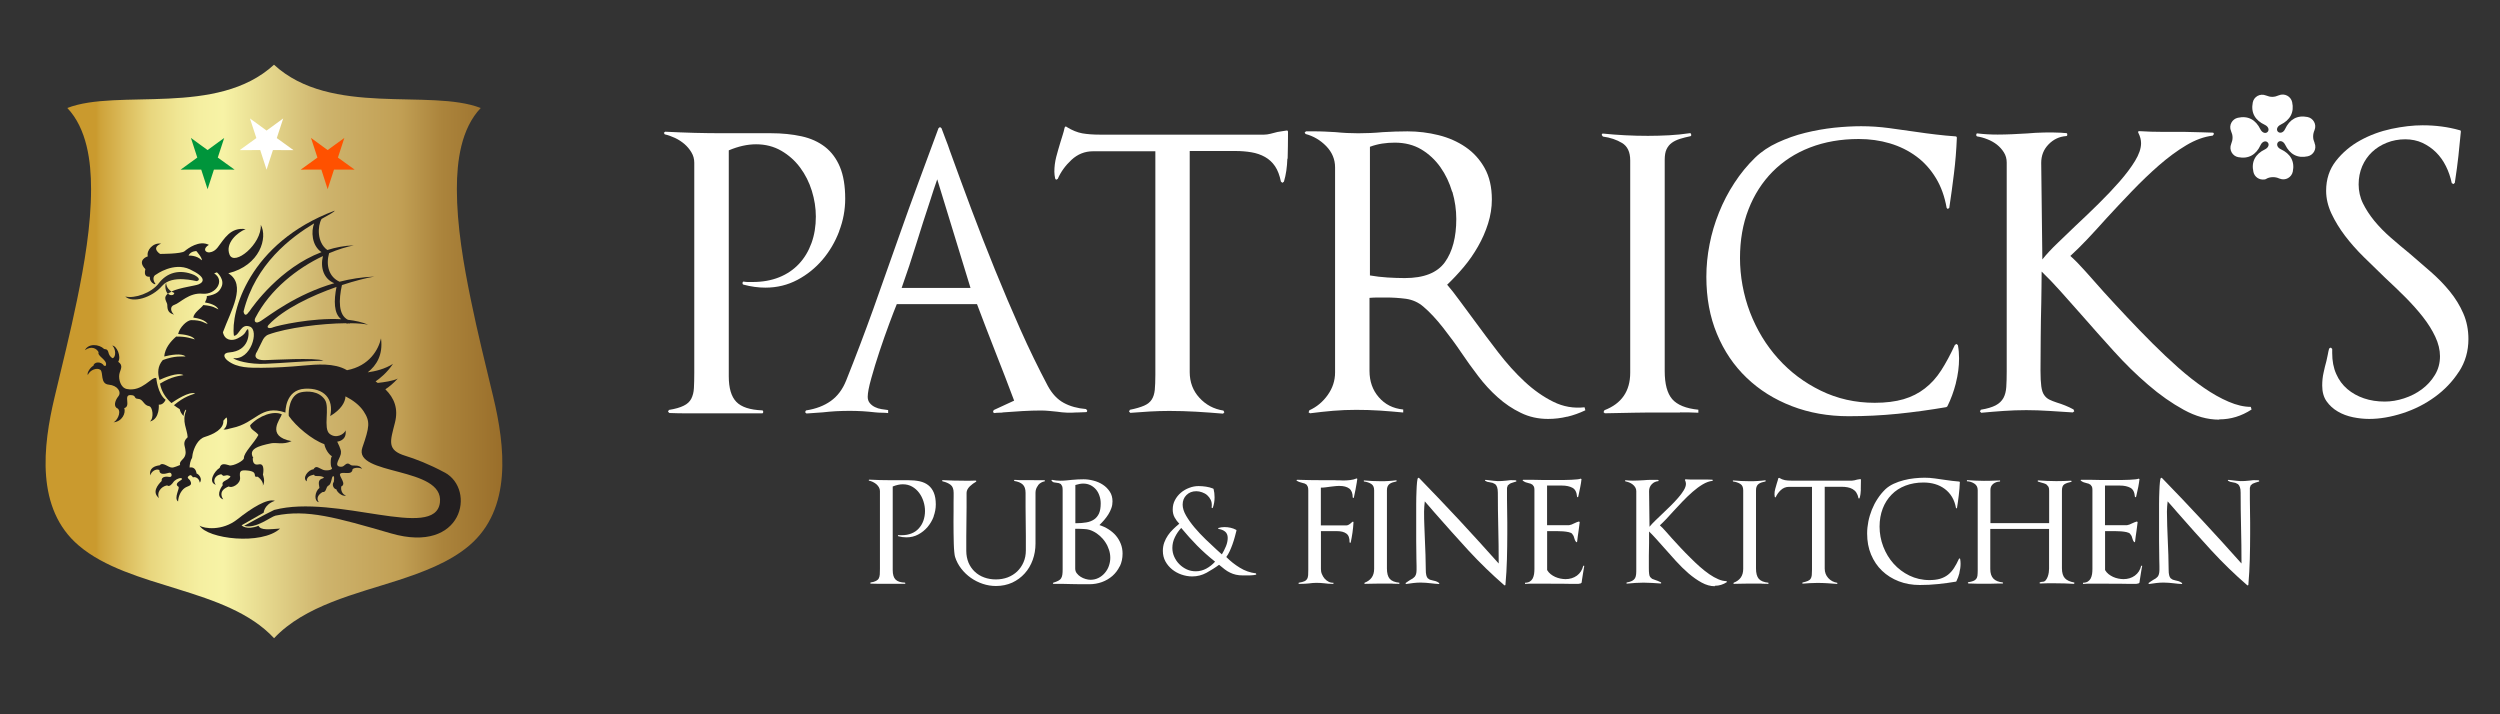 <svg xmlns="http://www.w3.org/2000/svg" xmlns:xlink="http://www.w3.org/1999/xlink" id="Layer_1" viewBox="0 0 350 100"><rect x="0" y="0" width="350" height="100" fill="#333333" stroke="none"/><defs><style>      .cls-1 {        fill: #231f20;      }      .cls-2, .cls-3 {        fill: #fff;      }      .cls-3, .cls-4, .cls-5 {        fill-rule: evenodd;      }      .cls-6 {        fill: none;      }      .cls-7 {        fill: #2d2a26;      }      .cls-4 {        fill: #00953b;      }      .cls-5 {        fill: #ff5100;      }      .cls-8 {        fill: url(#linear-gradient);      }      .cls-9 {        clip-path: url(#clippath);      }    </style><clipPath id="clippath"><path class="cls-6" d="M9.41,15.1c2.77,2.92,3.34,7.49,3.34,11.36,0,5.12-.94,10.55-1.97,15.56-.93,4.55-2.06,9.04-3.13,13.55-1.65,6.91-2.67,15.66,3.37,20.8,7.2,6.14,20.72,5.83,27.35,12.98,4.29-4.58,11.52-6.22,17.29-8.09,3.44-1.12,7.24-2.51,10.03-4.88,6.04-5.14,5.02-13.89,3.37-20.8-1.08-4.51-2.2-9-3.13-13.55-1.03-5.01-1.97-10.44-1.97-15.56,0-3.86.57-8.43,3.34-11.35-7.09-2.76-20.98,1.27-28.94-6.06-7.96,7.33-21.85,3.3-28.94,6.06"></path></clipPath><linearGradient id="linear-gradient" x1="-181.96" y1="527.88" x2="-180.44" y2="527.88" gradientTransform="translate(7622.1 -22044.58) scale(41.85)" gradientUnits="userSpaceOnUse"><stop offset="0" stop-color="#ca9a2e"></stop><stop offset=".1" stop-color="#ca9a2e"></stop><stop offset=".11" stop-color="#cea33a"></stop><stop offset=".17" stop-color="#ddbf60"></stop><stop offset=".22" stop-color="#e8d67e"></stop><stop offset=".28" stop-color="#f0e694"></stop><stop offset=".33" stop-color="#f5efa1"></stop><stop offset=".38" stop-color="#f7f3a6"></stop><stop offset=".6" stop-color="#ceb46d"></stop><stop offset=".77" stop-color="#c19f54"></stop><stop offset=".86" stop-color="#ab843c"></stop><stop offset="1" stop-color="#996d29"></stop></linearGradient></defs><g><path class="cls-3" d="M324.04,20c-.13-.31-.2-.56-.2-.88,0-.32.06-.58.19-.89.35-.85-.2-1.7-.98-1.85-1.44-.29-2.51.33-3.14,1.69-.23.51-.71.64-.99.38-.27-.26-.15-.74.36-.99,1.34-.65,1.94-1.73,1.62-3.17-.17-.77-1.03-1.3-1.88-.94-.3.13-.56.2-.89.21-.31,0-.57-.07-.88-.19-.86-.35-1.71.19-1.86.97-.29,1.45.33,2.51,1.69,3.14.51.24.65.72.38.99-.26.27-.74.15-1-.36-.65-1.34-1.73-1.95-3.17-1.62-.77.17-1.3,1.03-.94,1.87.13.31.21.57.21.89,0,.32-.07.58-.19.89-.35.86.19,1.71.97,1.86,1.44.29,2.52-.33,3.14-1.69.24-.51.71-.65.98-.39.28.26.15.74-.36.99-1.35.65-1.95,1.73-1.62,3.17.15.68.81,1.16,1.57,1.04h.04s.13-.05.13-.05c.27-.17.6-.27,1-.27.33,0,.61.07.85.18l.06.02c.85.35,1.7-.19,1.86-.97.3-1.45-.33-2.51-1.68-3.14-.52-.24-.63-.71-.38-.99.26-.27.74-.15.99.36.65,1.34,1.74,1.94,3.17,1.62.78-.17,1.31-1.03.94-1.88"></path><path class="cls-2" d="M117.49,32.37c-.56,1.48-1.34,2.81-2.33,3.98-.99,1.16-2.16,2.11-3.52,2.83-1.36.72-2.85,1.09-4.48,1.09-.99,0-2.01-.14-3.07-.42-.11-.03-.15-.12-.13-.26.02-.14.08-.19.19-.16.21.04.41.05.58.05h.64c1.38,0,2.61-.22,3.71-.66,1.1-.44,2.02-1.07,2.78-1.88.76-.81,1.34-1.78,1.75-2.91.41-1.13.61-2.37.61-3.71,0-1.2-.19-2.4-.56-3.6-.37-1.2-.92-2.29-1.64-3.26-.72-.97-1.61-1.76-2.65-2.36-1.04-.6-2.22-.9-3.52-.9-1.2,0-2.47.28-3.82.85v31.63c0,1.66.35,2.85,1.06,3.58.7.73,1.91,1.12,3.6,1.19.11,0,.16.07.16.21s-.05.21-.16.21h-10.54c-.81,0-1.63-.02-2.44-.05l-.19-.19.13-.24c.88-.14,1.57-.34,2.07-.59.5-.24.85-.57,1.06-.98.21-.41.34-.9.37-1.49.03-.58.05-1.3.05-2.14v-29.4c0-.53-.13-1.02-.4-1.46-.26-.44-.59-.83-.98-1.17-.39-.33-.83-.62-1.32-.85-.5-.23-.97-.4-1.43-.5l-.13-.21.18-.16c1.38.07,2.75.12,4.13.16,1.38.04,2.74.05,4.08.05h6.57c1.59,0,3.03.15,4.31.43,1.29.28,2.38.78,3.29,1.48.9.7,1.6,1.64,2.09,2.81.49,1.17.74,2.65.74,4.45,0,1.55-.28,3.07-.85,4.55"></path><path class="cls-2" d="M150.77,57.74c-.46.04-.93.04-1.4.03-.48-.02-.93-.06-1.35-.13-.35-.04-.72-.07-1.11-.11-.39-.03-.76-.06-1.11-.06-.88,0-1.77.03-2.65.08-.88.05-1.77.11-2.65.18-.18.04-.39.05-.64.05s-.46.02-.64.05l-.21-.13.11-.29,2.86-1.32c-.85-2.26-1.71-4.51-2.6-6.75-.88-2.24-1.75-4.5-2.6-6.76h-11.23c-.25.6-.6,1.52-1.06,2.75-.46,1.24-.91,2.52-1.35,3.84-.44,1.33-.83,2.59-1.16,3.79-.34,1.2-.5,2.06-.5,2.6,0,.35.1.64.29.87.19.23.43.42.72.56.28.14.59.24.93.29.33.06.64.1.92.13v.42c-.28-.03-.58-.05-.9-.05s-.62-.02-.9-.05c-.6-.07-1.2-.12-1.8-.16-.6-.03-1.2-.05-1.8-.05-.64,0-1.27.02-1.91.05-.64.04-1.25.09-1.85.16-.39.04-.77.06-1.14.08-.37.02-.75.04-1.14.08l-.19-.19.13-.24c1.38-.21,2.53-.65,3.47-1.32.94-.67,1.65-1.62,2.15-2.86,1.34-3.35,2.61-6.71,3.82-10.07,1.2-3.36,2.4-6.75,3.6-10.17.88-2.51,1.79-5.03,2.73-7.57.94-2.55,1.86-5.05,2.78-7.52l.21-.16.21.16c.18.5.37,1.01.58,1.54.21.53.41,1.06.58,1.59.96,2.65,1.96,5.38,3.02,8.21,1.06,2.82,2.16,5.65,3.31,8.48,1.15,2.83,2.33,5.61,3.55,8.35,1.22,2.74,2.5,5.37,3.85,7.92.6,1.1,1.34,1.88,2.22,2.36.88.48,1.92.77,3.13.87l.16.21c0,.14-.06.22-.16.22l-1.27.05ZM131.21,25.11c-.18.49-.35.98-.5,1.46-.16.48-.31.95-.45,1.4-.7,2.12-1.37,4.18-1.99,6.2-.62,2.01-1.3,4.06-2.04,6.14h9.64l-4.66-15.21Z"></path><path class="cls-2" d="M180.23,22.22c-.04,1.18-.19,2.25-.48,3.21l-.21.16-.21-.16c-.18-.88-.45-1.6-.82-2.15-.37-.55-.84-.98-1.4-1.3-.57-.32-1.2-.54-1.91-.66-.71-.12-1.45-.18-2.23-.18h-6.41v30.94c0,1.41.45,2.62,1.35,3.6.9.99,2.02,1.59,3.37,1.8l.13.24-.18.19c-1.24-.11-2.48-.19-3.74-.27-1.26-.07-2.52-.11-3.79-.11-.92,0-1.83.03-2.73.08-.9.05-1.81.12-2.73.19l-.18-.19.13-.24c.85-.17,1.51-.37,1.99-.58.48-.21.83-.49,1.06-.85.23-.35.37-.8.43-1.35.05-.55.08-1.25.08-2.1v-31.31h-8.74c-1.13,0-2.13.4-2.99,1.19-.86.8-1.51,1.69-1.93,2.67l-.24.13-.13-.18c-.07-.35-.11-.67-.11-.95,0-.71.09-1.39.26-2.06.18-.67.37-1.36.59-2.07.1-.35.21-.7.32-1.03.11-.33.19-.66.26-.98.07-.21.18-.25.32-.11.74.46,1.47.75,2.17.88.71.12,1.52.18,2.44.18h23c.28,0,.59-.04.93-.13.33-.09.64-.17.93-.24.18-.03.38-.07.61-.1.23-.04.47-.07.72-.11.11,0,.16.07.16.21v.42c0,1.03-.02,2.13-.05,3.31"></path><path class="cls-2" d="M219.41,58.33c-.87.21-1.76.32-2.68.32-1.38,0-2.65-.28-3.81-.85-1.17-.56-2.25-1.29-3.23-2.17-.99-.88-1.91-1.88-2.75-2.99-.85-1.11-1.64-2.21-2.38-3.31-.74-1.1-1.58-2.24-2.52-3.44-.94-1.2-1.86-2.19-2.78-2.97-.7-.6-1.52-.96-2.43-1.09-.92-.12-1.84-.18-2.76-.18h-1.17c-.39,0-.78.02-1.17.05v10.23c0,1.45.43,2.68,1.3,3.68.87,1.01,2,1.58,3.42,1.72v.42c-1.1-.11-2.19-.19-3.29-.27-1.09-.07-2.19-.1-3.29-.1s-2.17.04-3.23.13c-1.06.09-2.14.21-3.23.35l-.21-.13.11-.29c1.02-.46,1.88-1.17,2.57-2.14.69-.97,1.03-2.02,1.03-3.15v-28.72c0-1.13-.42-2.12-1.24-2.97-.83-.85-1.8-1.41-2.89-1.7l-.13-.21.19-.16h1.01c.53,0,1.06,0,1.59.03.53.02,1.04.04,1.54.08,1.06.11,2.12.16,3.18.16,1.13,0,2.28-.05,3.45-.16.6-.04,1.17-.06,1.72-.08.55-.02,1.12-.03,1.72-.03,1.48,0,2.93.18,4.34.53,1.41.35,2.68.91,3.79,1.67,1.11.76,2,1.74,2.67,2.94.67,1.2,1.01,2.67,1.01,4.4,0,1.13-.18,2.25-.53,3.37-.35,1.11-.82,2.18-1.41,3.21-.58,1.02-1.25,1.99-2.01,2.89-.76.9-1.53,1.72-2.31,2.46.5.57,1.08,1.31,1.75,2.23.67.92,1.36,1.85,2.07,2.8,1.06,1.45,2.17,2.93,3.34,4.45,1.17,1.52,2.39,2.88,3.68,4.08,1.29,1.2,2.63,2.14,4.03,2.83,1.39.69,2.85.94,4.37.77l.11.42c-.82.39-1.65.69-2.52.9M203.3,26.85c-.37-1.27-.92-2.42-1.64-3.44-.72-1.02-1.62-1.86-2.67-2.49-1.06-.63-2.3-.95-3.71-.95-.6,0-1.19.04-1.77.13-.58.09-1.16.24-1.72.45v18.01c.81.14,1.64.24,2.47.29.83.05,1.64.08,2.41.08,2.68,0,4.55-.74,5.62-2.23,1.06-1.48,1.59-3.5,1.59-6.04,0-1.27-.18-2.54-.55-3.82"></path><path class="cls-2" d="M235.22,57.75h-2.44c-1.34,0-2.69,0-4.05.03-1.36.02-2.71.05-4.05.08l-.19-.16.13-.27c2.4-.92,3.61-2.67,3.61-5.25v-29.72c0-1.17-.38-1.98-1.14-2.44-.76-.46-1.65-.76-2.68-.9l-.16-.21c0-.14.05-.21.16-.21,2.05.21,4.15.32,6.31.32.99,0,1.97-.03,2.94-.08.97-.05,1.94-.15,2.89-.29.11-.04.17.02.21.16.04.14,0,.23-.1.26-.53.11-1.02.23-1.46.37-.44.14-.82.32-1.14.55-.32.23-.56.53-.74.9-.18.37-.26.87-.26,1.51v29.56c0,1.8.35,3.11,1.05,3.92.71.81,1.93,1.31,3.66,1.48v.42c-.85-.04-1.69-.05-2.54-.05"></path><path class="cls-2" d="M273.82,53.66c-.3,1.17-.7,2.25-1.19,3.23l-.15.11c-2.27.39-4.53.7-6.78.93-2.27.23-4.56.34-6.89.34-2.86,0-5.51-.47-7.95-1.41-2.44-.94-4.55-2.26-6.33-3.97-1.79-1.71-3.17-3.76-4.16-6.15-.99-2.38-1.48-5.04-1.48-7.98,0-1.52.15-3.04.45-4.56.29-1.52.74-3,1.32-4.45s1.3-2.83,2.15-4.13c.85-1.31,1.82-2.49,2.91-3.55.88-.85,1.94-1.56,3.16-2.12,1.22-.56,2.49-1.02,3.84-1.35,1.34-.33,2.69-.57,4.05-.72,1.36-.14,2.62-.21,3.79-.21,1.31,0,2.61.09,3.89.26,1.29.17,2.55.35,3.79.53.92.14,1.84.26,2.78.37.94.11,1.84.2,2.73.26.14,0,.21.07.21.21-.07,1.7-.2,3.35-.4,4.95-.19,1.61-.42,3.23-.66,4.85l-.21.16-.16-.16c-.28-1.59-.78-2.99-1.51-4.18-.73-1.2-1.63-2.21-2.73-3.02-1.1-.81-2.33-1.42-3.71-1.83-1.38-.41-2.83-.61-4.35-.61-2.51,0-4.78.4-6.83,1.19-2.05.79-3.79,1.93-5.24,3.39-1.45,1.47-2.57,3.22-3.37,5.27s-1.19,4.33-1.19,6.83.47,5.14,1.4,7.58c.94,2.44,2.24,4.59,3.92,6.46,1.68,1.88,3.67,3.38,5.99,4.51,2.31,1.13,4.83,1.7,7.55,1.7,1.55,0,2.9-.17,4.03-.5,1.13-.33,2.13-.84,2.99-1.51.87-.67,1.63-1.51,2.28-2.52.65-1.01,1.29-2.2,1.93-3.58l.24-.13.18.18c.11.6.16,1.22.16,1.85,0,1.13-.15,2.28-.45,3.45"></path><path class="cls-2" d="M310.67,58.75c-1.62,0-3.28-.46-4.95-1.38-1.68-.92-3.34-2.08-4.98-3.5-1.65-1.41-3.25-2.98-4.82-4.72-1.57-1.73-3.08-3.43-4.53-5.09-1.06-1.2-2.04-2.3-2.94-3.31-.9-1.01-1.78-1.92-2.62-2.73,0,.71,0,1.42-.02,2.15-.02.72-.03,1.44-.03,2.15-.04,1.62-.07,3.23-.08,4.82-.02,1.59-.03,3.18-.03,4.77,0,.92.04,1.64.11,2.17.07.53.2.94.4,1.22.19.28.43.49.72.64.28.14.64.28,1.06.42.35.1.73.24,1.14.4.41.16.8.35,1.19.56l.11.26-.21.16c-1.1-.07-2.19-.14-3.28-.21-1.1-.07-2.17-.11-3.24-.11s-2.11.04-3.15.11c-1.04.07-2.09.16-3.15.26l-.18-.19.13-.24c.88-.14,1.57-.35,2.07-.61.5-.26.85-.61,1.09-1.03.23-.42.36-.94.4-1.54.04-.6.06-1.31.06-2.12v-29.3c0-.53-.13-1.01-.4-1.43-.26-.42-.59-.78-.98-1.09-.39-.3-.83-.55-1.32-.74-.5-.2-.97-.33-1.43-.4-.11-.04-.15-.12-.13-.26.02-.14.08-.19.19-.16.88.11,1.82.16,2.81.16.67,0,1.35-.02,2.04-.05.69-.03,1.38-.07,2.09-.11.74-.07,1.54-.11,2.38-.13.85-.02,1.64,0,2.38.03l.34.03.35.02c.11,0,.16.07.16.21s-.05.21-.16.21c-.96.07-1.78.46-2.46,1.16-.69.71-1.03,1.57-1.03,2.6.04,2.33.06,4.58.08,6.75.02,2.17.04,4.42.08,6.76.56-.71,1.29-1.49,2.17-2.33.88-.85,1.73-1.66,2.54-2.44,1.03-.96,2.08-1.96,3.15-3.02,1.08-1.06,2.06-2.1,2.94-3.1.88-1.01,1.61-1.97,2.17-2.89.56-.92.85-1.75.85-2.49,0-.46-.12-.93-.37-1.43-.1-.18-.05-.26.16-.26,1.06.07,2.1.1,3.13.1h3.08c.42,0,.84.01,1.25.03.4.02.8.03,1.19.03l1.59.05c.11,0,.16.07.16.21l-.16.21c-1.2.14-2.44.59-3.71,1.35-1.28.76-2.54,1.7-3.82,2.81-1.27,1.11-2.53,2.32-3.79,3.63-1.25,1.3-2.45,2.58-3.58,3.81-.88.99-1.76,1.94-2.62,2.86-.87.92-1.67,1.71-2.41,2.38.67.6,1.39,1.34,2.17,2.22.78.89,1.62,1.84,2.54,2.86,1.03,1.13,2.11,2.3,3.26,3.52,1.15,1.22,2.32,2.43,3.52,3.63,1.2,1.2,2.41,2.34,3.63,3.42,1.22,1.08,2.42,2.02,3.6,2.83,1.18.81,2.33,1.46,3.44,1.93,1.11.48,2.15.72,3.1.72l.11.37c-1.41.92-2.91,1.38-4.5,1.38"></path><path class="cls-2" d="M344.24,52.05c-.88,1.36-2.01,2.54-3.36,3.52-1.36.99-2.86,1.75-4.5,2.28-1.64.53-3.21.8-4.69.8-.74,0-1.5-.08-2.28-.24-.77-.16-1.48-.42-2.12-.8-.64-.37-1.16-.85-1.57-1.43-.41-.58-.61-1.32-.61-2.2,0-.64.06-1.23.19-1.8.12-.56.25-1.11.4-1.64.07-.28.13-.57.19-.88.05-.29.11-.59.19-.87l.24-.13.19.19v.58c0,1.1.18,2.07.56,2.92.37.85.89,1.55,1.56,2.12.67.57,1.45,1,2.33,1.3.88.3,1.86.45,2.91.45.88,0,1.79-.15,2.7-.45.92-.3,1.75-.72,2.49-1.27.74-.55,1.35-1.22,1.83-2.01.48-.79.71-1.67.71-2.62,0-.88-.22-1.79-.66-2.73-.44-.94-1.02-1.86-1.74-2.78-.72-.92-1.55-1.84-2.46-2.76-.92-.92-1.86-1.82-2.81-2.7-.99-.95-1.98-1.92-2.97-2.89-.99-.97-1.87-1.97-2.65-2.99-.78-1.03-1.41-2.07-1.91-3.13-.49-1.06-.74-2.12-.74-3.18,0-1.62.46-3.02,1.38-4.19.92-1.17,2.05-2.12,3.39-2.86,1.34-.74,2.8-1.28,4.37-1.62,1.57-.33,3.03-.5,4.37-.5,1.84,0,3.57.23,5.19.69.11,0,.16.07.16.21-.11,1.13-.22,2.26-.34,3.39-.12,1.13-.28,2.26-.45,3.39l-.03.18-.02.19-.19.18-.24-.13c-.18-.85-.45-1.64-.82-2.38-.37-.74-.83-1.39-1.38-1.93-.55-.55-1.19-.99-1.91-1.33-.72-.33-1.53-.5-2.41-.5s-1.78.16-2.57.48c-.8.32-1.49.75-2.07,1.3-.58.55-1.04,1.21-1.38,1.99-.33.78-.5,1.62-.5,2.54s.2,1.85.61,2.67c.41.83.94,1.64,1.59,2.44.66.8,1.41,1.57,2.28,2.33.87.76,1.76,1.51,2.67,2.25.99.85,1.98,1.7,2.97,2.57.99.87,1.87,1.77,2.65,2.73.77.95,1.41,1.98,1.88,3.07.48,1.09.72,2.3.72,3.6,0,1.69-.44,3.22-1.33,4.58"></path></g><g><path class="cls-2" d="M130.72,72.31c-.21.55-.5,1.04-.86,1.47-.37.43-.8.78-1.31,1.05-.5.27-1.05.4-1.66.4-.37,0-.74-.05-1.14-.16l-.05-.1.07-.06.22.02h.23c.51,0,.97-.08,1.37-.24.41-.16.75-.39,1.03-.7s.5-.66.65-1.08c.15-.42.23-.88.23-1.37,0-.44-.07-.89-.21-1.33-.14-.44-.34-.85-.61-1.21-.27-.36-.59-.65-.98-.87s-.82-.33-1.31-.33c-.44,0-.91.11-1.41.31v11.7c0,.62.13,1.06.39,1.32.26.27.7.42,1.33.44l.06.08-.06.08h-3.9c-.3,0-.6,0-.9-.02l-.07-.07.05-.09c.32-.05.58-.12.76-.22.18-.09.31-.21.39-.36.08-.15.12-.33.14-.55.01-.22.02-.48.02-.79v-10.88c0-.19-.05-.38-.15-.54-.1-.16-.22-.31-.36-.43-.15-.12-.31-.22-.49-.31-.18-.08-.36-.15-.53-.18l-.05-.08.07-.06c.51.03,1.02.05,1.53.06.51.01,1.01.02,1.51.02h2.43c.59,0,1.12.05,1.6.15.48.11.88.29,1.21.55.33.26.59.61.77,1.04.18.43.28.98.28,1.65,0,.58-.11,1.14-.31,1.69"></path><path class="cls-2" d="M145.34,67.95c-.25.31-.37.65-.37,1.03v7.12c0,.81-.13,1.57-.39,2.29-.26.72-.63,1.35-1.12,1.89-.48.54-1.07.97-1.75,1.29-.69.31-1.45.47-2.28.47-.63,0-1.24-.1-1.84-.3-.6-.2-1.16-.48-1.67-.84-.51-.36-.96-.79-1.34-1.28-.39-.5-.68-1.05-.87-1.65-.04-.13-.08-.36-.11-.68-.03-.33-.06-.72-.07-1.17-.02-.45-.02-.94-.03-1.48,0-.54-.01-1.07-.01-1.61,0-.49,0-.98.01-1.47,0-.48,0-.91,0-1.29,0-.26,0-.5.01-.72,0-.21,0-.39,0-.54,0-.54-.14-.91-.42-1.13-.28-.22-.66-.39-1.15-.5l-.05-.09.07-.07c.52.03,1.04.04,1.56.06.52.01,1.03.02,1.54.02h.76c.26,0,.53,0,.79-.02l.08.06-.04.1c-.14.08-.29.17-.44.28-.15.11-.29.23-.43.36-.14.14-.25.28-.33.43-.08.15-.13.31-.13.48v2.04c0,.66,0,1.34-.02,2.02-.01.68-.02,1.36-.02,2.04v2.04c0,.6.11,1.14.31,1.64.21.49.5.91.87,1.26.37.35.82.63,1.32.81.51.19,1.06.28,1.65.28s1.16-.1,1.66-.29c.51-.2.95-.48,1.32-.83.37-.36.67-.79.88-1.28.22-.5.33-1.05.33-1.67v-2c0-.68,0-1.35-.02-2.02-.02-.66-.02-1.33-.02-2v-2.02c0-.54-.13-.93-.4-1.18-.27-.25-.66-.41-1.17-.49l-.05-.09.07-.07c.24.02.46.04.69.04h1.6c.29,0,.57,0,.84.01.28,0,.56,0,.86,0h.24l.02.15c-.39.07-.71.25-.96.56"></path><path class="cls-2" d="M156.76,79.28c-.26.53-.6.98-1.02,1.35-.43.37-.92.66-1.47.86-.56.2-1.14.3-1.75.3h-1.25c-.42,0-.84,0-1.27-.02-.42-.01-.84-.02-1.27-.03-.42,0-.85,0-1.26,0l-.07-.07.05-.09c.3-.09.54-.18.72-.28.17-.09.31-.21.39-.35.09-.14.14-.31.17-.51.03-.2.04-.46.04-.77v-11.08c0-.22-.02-.4-.07-.53l-.18-.29-.27-.13-.3-.05c-.14-.01-.28-.03-.4-.06-.12-.02-.24-.11-.34-.25v-.08s.08-.02.08-.02c.39.08.77.12,1.14.12.29,0,.57-.01.84-.04.27-.03.54-.05.8-.08.28-.03.55-.05.83-.06.27-.01.54-.02.8-.02.44,0,.91.06,1.39.19.48.12.92.31,1.31.57.39.25.71.58.97.97.26.39.38.85.38,1.37,0,.33-.05.64-.16.94-.11.3-.24.59-.42.87-.18.28-.37.55-.59.8-.22.25-.44.49-.66.7.46.15.88.34,1.27.59.39.25.74.54,1.03.88.29.34.52.73.69,1.16.17.43.25.89.25,1.37,0,.65-.13,1.25-.38,1.77M155.26,76.98c-.12-.37-.28-.72-.5-1.05-.21-.33-.47-.62-.76-.89-.3-.27-.62-.49-.97-.66-.35-.18-.74-.29-1.16-.31-.42-.03-.82-.04-1.2-.04h-.14v5.57c0,.25.07.47.22.66.14.19.32.35.54.49.22.14.45.24.7.31s.48.11.68.11c.41,0,.78-.09,1.12-.26.34-.17.63-.4.88-.69.25-.29.44-.61.57-.98.13-.37.2-.75.2-1.14s-.06-.76-.18-1.13M153.93,69.43c-.11-.34-.27-.64-.48-.89-.21-.25-.47-.46-.77-.61-.31-.15-.65-.23-1.03-.23-.18,0-.36.02-.55.06-.18.04-.37.09-.55.14v5.35h.12c.51,0,.98-.04,1.4-.11.43-.07.79-.21,1.09-.41.3-.2.53-.48.7-.84.16-.36.24-.83.24-1.4,0-.37-.05-.72-.17-1.06"></path><path class="cls-2" d="M175.57,80.51c-.14.02-.3.03-.47.04-.17,0-.34.01-.51.01h-.55c-.38,0-.71-.03-1.01-.1-.29-.07-.57-.16-.82-.29-.26-.12-.51-.28-.76-.47-.25-.19-.51-.4-.78-.63-.55.41-1.14.77-1.76,1.12-.63.34-1.29.51-2,.51-.51,0-1.01-.09-1.5-.26-.49-.17-.93-.41-1.31-.72-.38-.31-.7-.68-.94-1.12-.24-.44-.36-.93-.36-1.48,0-.43.07-.82.2-1.18.13-.35.3-.68.51-.99.21-.31.45-.59.73-.86.27-.27.56-.52.86-.77-.26-.26-.48-.56-.66-.89-.18-.33-.26-.7-.26-1.11,0-.47.1-.91.31-1.3.21-.4.49-.75.83-1.04.35-.3.74-.52,1.17-.68.43-.17.87-.25,1.31-.25.34,0,.68.03,1.03.08.35.05.68.14,1.01.27l.06.06c.09.35.14.74.14,1.16,0,.52-.08,1.01-.25,1.47l-.1.05-.06-.07.02-.31c.01-.29-.04-.55-.16-.8-.12-.24-.28-.45-.48-.63-.2-.18-.44-.31-.72-.41-.27-.1-.55-.15-.82-.15-.55,0-1,.18-1.36.53-.36.35-.54.8-.54,1.35,0,.47.16.99.48,1.54.32.55.72,1.11,1.2,1.68.48.56.99,1.11,1.54,1.64.55.53,1.05,1,1.51,1.42.14.13.28.26.41.37l.35.31c.21-.34.4-.72.57-1.13.17-.41.25-.81.25-1.18s-.13-.69-.37-.88c-.25-.2-.56-.32-.92-.37l-.06-.06.06-.08c.25-.07.52-.12.82-.12s.57.03.85.09c.28.06.55.16.81.3l.04.08c-.07.28-.15.58-.24.92-.09.34-.2.68-.32,1.02-.12.34-.26.67-.4.98-.15.31-.3.58-.47.8.57.58,1.21,1.08,1.9,1.5.69.43,1.44.69,2.26.79l.04.16c-.05.03-.15.05-.29.07M167.6,76.39c-.78-.79-1.52-1.62-2.23-2.48-.35.38-.65.81-.88,1.29-.24.48-.36.99-.36,1.51,0,.44.09.86.27,1.25.18.39.41.74.72,1.04.3.3.65.54,1.04.72.39.18.81.26,1.25.26.52,0,1.02-.13,1.48-.38.46-.25.87-.58,1.22-.97-.9-.71-1.74-1.46-2.52-2.25"></path><path class="cls-2" d="M189.97,67.43c-.06.38-.13.75-.2,1.12-.07.37-.15.74-.23,1.12l-.09.05-.07-.07c0-.6-.17-1.02-.49-1.26-.33-.24-.78-.36-1.35-.36-.24,0-.47.01-.7.04-.23.03-.46.05-.7.08h.02c-.2.02-.4.05-.61.08-.21.03-.42.04-.63.04v5.29h3.59c.13,0,.28-.06.44-.18.16-.12.29-.23.4-.33l.09-.02.05.08c-.03.48-.07.96-.14,1.44s-.15.94-.25,1.4l-.09.05-.07-.07c.01-.59-.13-1-.45-1.23-.31-.23-.75-.34-1.31-.34h-2.25v5.33c0,.23.04.47.14.69.09.23.22.44.37.62.16.18.34.33.56.44s.44.16.68.14v.16h-.18c-.18,0-.37,0-.55-.02-.18-.02-.37-.03-.55-.06-.38-.04-.74-.06-1.1-.06-.18,0-.36,0-.52.02-.17.02-.34.04-.52.06-.38.04-.76.06-1.15.06h-.26l-.07-.07.05-.09c.34-.05.6-.12.78-.2.18-.08.31-.2.39-.33.08-.14.12-.31.14-.52.01-.21.02-.47.02-.78v-11.08c0-.21-.02-.38-.06-.51l-.17-.3-.26-.16-.32-.09-.35-.1c-.13-.04-.28-.1-.45-.2l-.04-.09.08-.05c1.19.04,2.38.06,3.57.06h1.7s.34.02.34.02h.4c.14.02.28.02.42.02.34,0,.68-.02,1.01-.06.33-.04.62-.11.87-.22h.09s.03.1.03.1l-.06.33Z"></path><path class="cls-2" d="M194.97,81.7h-.9c-.5,0-1,0-1.5.01-.5,0-1,.02-1.5.03l-.07-.06.05-.1c.89-.34,1.33-.98,1.33-1.94v-11c0-.43-.14-.73-.42-.9-.28-.17-.61-.28-.99-.33l-.06-.08.06-.07c.76.07,1.54.11,2.33.11.37,0,.73,0,1.09-.03.36-.02.71-.05,1.07-.1l.08.06-.04.1c-.2.04-.37.09-.54.14-.16.05-.3.12-.42.21-.12.08-.21.2-.27.34-.07.13-.1.32-.1.55v10.94c0,.67.13,1.15.39,1.45.26.3.71.49,1.35.55v.16c-.31-.02-.63-.02-.94-.02"></path><path class="cls-2" d="M212.22,67.43l-.08.02c-.12.04-.24.08-.38.12-.14.04-.27.09-.38.15l-.29.24-.11.34v1.61c0,.54,0,1.07.02,1.61.01.54.02,1.07.02,1.61v1.61c0,1.19-.02,2.38-.05,3.56-.03,1.18-.1,2.38-.21,3.58l-.05.07h-.09c-1.77-1.54-3.46-3.17-5.06-4.91-1.59-1.74-3.16-3.49-4.7-5.25-.26-.3-.5-.57-.7-.81-.2-.24-.43-.51-.69-.79-.03.25-.05.49-.07.72-.02.24-.03.48-.03.72,0,.67.01,1.34.04,2.01.03.67.05,1.36.08,2.05.03.68.05,1.35.08,2.02.02.67.04,1.34.04,2.02,0,.34.02.6.07.79.05.19.11.33.2.43l.29.2.37.1c.14.02.29.06.45.11.16.05.32.13.49.26l.03.09-.07.05c-.18-.01-.37-.03-.55-.04-.18-.01-.36-.03-.55-.06-.24-.03-.48-.05-.72-.07-.24-.02-.49-.03-.74-.03-.33,0-.66.02-1,.06-.34.04-.68.09-1.02.14l-.07-.04v-.1s.36-.25.36-.25l.31-.2.33-.19.27-.24c.08-.1.14-.22.19-.37.04-.15.07-.34.07-.58v-.55c0-.25,0-.54-.02-.88-.02-.72-.02-1.59-.03-2.61,0-1.02,0-2.06,0-3.12,0-.72,0-1.41,0-2.08,0-.67.02-1.26.04-1.78.02-.52.04-.95.08-1.29.03-.33.08-.53.15-.58h.12c1.93,1.99,3.82,3.96,5.65,5.93,1.83,1.97,3.66,3.99,5.51,6.06v-.15c0-1.62-.02-3.25-.06-4.88-.04-1.62-.06-3.25-.06-4.88,0-.33-.04-.59-.1-.77-.07-.19-.15-.33-.27-.43l-.36-.18-.39-.08-.36-.07-.31-.15v-.09s.08-.03.08-.03c.38.04.76.08,1.14.13.38.05.76.06,1.14.03l.68-.06c.13-.02.27-.03.41-.05.14-.02.28-.02.41,0h.26s.24.02.24.02l.02.16-.08.02"></path><path class="cls-2" d="M221.64,80.16c-.05.32-.1.64-.15.95v-.02l-.06.47-.08.08-.06.04-.3.06h-1.25c-.42,0-.84,0-1.25-.02-.42,0-.83,0-1.24,0-.41-.01-.81-.01-1.23-.01h-1.26c-.42,0-.84.01-1.26.04v-.16c.29-.01.52-.07.69-.18.17-.11.3-.26.39-.43.09-.18.15-.38.19-.61.03-.23.05-.46.05-.7v-11.08c0-.2-.02-.35-.07-.46l-.19-.26-.26-.15-.33-.09-.38-.11c-.12-.05-.26-.12-.4-.23l-.02-.08.06-.04h1.2c.43.01.95.02,1.55.03.6,0,1.18,0,1.72,0,.42,0,.83,0,1.23,0,.4,0,.76-.02,1.08-.03.32-.01.59-.03.82-.06.23-.02.38-.06.46-.1l.12.06c-.04.37-.09.73-.17,1.1s-.15.72-.22,1.06l-.04.17-.04.17-.09.05-.06-.07c-.05-.64-.27-1.06-.65-1.26-.38-.2-.86-.31-1.45-.31h-2.1v5.55h3.08l.34-.09c.14-.06.28-.12.42-.19l.31-.14.32-.1.1.08c-.03.21-.06.42-.08.63-.02.21-.05.41-.08.61-.04.26-.07.51-.11.76-.03.24-.06.49-.09.74l-.05.08-.09-.02-.16-.25-.1-.3-.1-.31-.21-.31c-.08-.09-.24-.16-.48-.22-.24-.05-.5-.09-.79-.11-.28-.02-.56-.03-.83-.03h-1.39v5.45c.13.22.29.41.49.57.2.15.41.29.64.39.23.1.47.18.72.23.25.05.49.08.72.08.61,0,1.14-.16,1.6-.49.45-.33.74-.79.89-1.39l.14.02c-.06.31-.12.63-.16.95"></path><path class="cls-2" d="M240.06,82.07c-.6,0-1.21-.17-1.83-.51-.62-.34-1.23-.77-1.84-1.29-.6-.52-1.2-1.11-1.78-1.75-.58-.64-1.14-1.27-1.68-1.88-.39-.44-.75-.85-1.09-1.22-.33-.37-.66-.71-.97-1.01,0,.27,0,.53,0,.8,0,.27,0,.53,0,.79-.01.6-.03,1.2-.03,1.78,0,.59,0,1.18,0,1.76,0,.34.01.61.04.8.02.2.07.35.15.45l.26.24c.11.05.24.1.39.15.13.04.27.09.42.15.15.06.3.13.44.2l.04.1-.07.06c-.41-.03-.81-.05-1.22-.08-.4-.02-.8-.04-1.2-.04s-.78.02-1.16.04c-.38.03-.77.06-1.17.1l-.07-.07.05-.09c.33-.06.58-.13.76-.23.19-.1.32-.23.41-.38.08-.16.13-.34.15-.57.02-.22.02-.48.02-.78v-10.84c0-.19-.05-.37-.15-.53-.09-.16-.22-.29-.36-.4-.14-.11-.3-.2-.49-.28-.19-.07-.36-.12-.53-.15l-.05-.1.07-.06c.33.04.68.06,1.04.06.25,0,.5,0,.76-.02.25,0,.51-.02.77-.04.28-.03.57-.04.88-.05.31,0,.61,0,.88,0h.13s.13.02.13.02l.06.08-.06.08c-.35.03-.66.17-.91.43-.25.26-.38.58-.38.96.01.86.03,1.69.03,2.5,0,.8.01,1.64.03,2.5.21-.26.48-.55.8-.86.33-.32.65-.62.94-.9.38-.35.77-.73,1.16-1.12.4-.39.76-.77,1.09-1.15.33-.37.59-.73.8-1.07.21-.34.31-.65.31-.92,0-.17-.05-.34-.14-.53l.06-.1c.39.03.77.04,1.16.04h1.14c.15,0,.31,0,.46,0,.15,0,.29,0,.44,0l.59.02.06.08-.06.08c-.44.05-.9.22-1.37.5-.47.28-.94.63-1.41,1.04-.47.41-.94.86-1.4,1.34-.46.49-.9.96-1.32,1.41-.33.37-.65.72-.97,1.06-.32.34-.62.63-.89.88.25.22.52.5.8.82.29.33.6.68.94,1.06.38.42.78.85,1.2,1.3.42.45.86.9,1.31,1.34.44.45.89.87,1.34,1.27.45.4.9.75,1.33,1.05.44.3.86.54,1.27.71.41.18.79.26,1.15.26l.04.14c-.52.34-1.08.51-1.67.51"></path><path class="cls-2" d="M246.64,81.7h-.9c-.5,0-1,0-1.5.01-.51,0-1.01.02-1.5.03l-.07-.06.05-.1c.89-.34,1.33-.98,1.33-1.94v-11c0-.43-.14-.73-.42-.9-.28-.17-.61-.28-.99-.33l-.06-.08.06-.07c.76.07,1.53.11,2.33.11.36,0,.73,0,1.09-.03.36-.02.72-.05,1.07-.1l.08.06-.04.1c-.2.04-.37.09-.54.14-.16.05-.3.12-.42.21-.12.08-.21.2-.27.34-.07.13-.1.32-.1.55v10.94c0,.67.13,1.15.39,1.45.26.3.71.49,1.35.55v.16c-.31-.02-.63-.02-.94-.02"></path><path class="cls-2" d="M260.52,68.55c-.01.44-.07.83-.18,1.19l-.08.06-.08-.06c-.06-.33-.17-.59-.3-.79-.13-.2-.31-.36-.52-.48-.21-.12-.44-.2-.71-.25-.26-.05-.54-.07-.82-.07h-2.37v11.45c0,.52.17.97.5,1.33.33.36.75.58,1.24.66l.05.09-.07.07c-.46-.04-.92-.07-1.38-.1-.47-.03-.93-.04-1.4-.04-.34,0-.68.01-1.01.03-.33.02-.67.04-1.01.07l-.07-.07.05-.09c.32-.07.56-.14.74-.22.17-.07.31-.18.39-.31.09-.14.14-.3.16-.5.02-.21.03-.46.03-.78v-11.58h-3.24c-.42,0-.79.15-1.11.44-.32.29-.56.63-.72.99l-.09.05-.05-.07-.04-.35c0-.26.03-.52.1-.76.06-.25.14-.51.22-.77l.12-.38.1-.37.12-.04c.28.17.54.27.8.32.26.05.56.07.9.07h8.5l.35-.05.34-.09.23-.04.26-.04.06.08v.15c0,.38,0,.79-.02,1.23"></path><path class="cls-2" d="M274.33,80.19c-.11.43-.26.83-.44,1.2l-.06.04c-.84.14-1.67.26-2.51.34-.83.09-1.68.13-2.55.13-1.05,0-2.04-.17-2.94-.52s-1.68-.84-2.34-1.47c-.66-.63-1.17-1.39-1.54-2.27-.37-.88-.55-1.86-.55-2.95,0-.56.06-1.12.17-1.68.11-.56.28-1.11.49-1.65.22-.54.48-1.05.8-1.53.31-.48.67-.92,1.08-1.32.33-.31.72-.57,1.17-.78.45-.21.92-.37,1.42-.5.49-.13,1-.22,1.5-.27.5-.05.97-.08,1.4-.08.48,0,.96.03,1.44.1.48.06.94.13,1.4.2.34.05.68.1,1.03.14.35.04.68.07,1.01.1l.07.07c-.03.63-.07,1.24-.15,1.84-.07.59-.15,1.19-.25,1.79l-.08.06-.06-.06c-.11-.59-.29-1.1-.56-1.55-.27-.45-.61-.82-1.01-1.12-.4-.3-.86-.53-1.37-.68-.51-.15-1.05-.22-1.61-.22-.93,0-1.77.15-2.53.44-.76.29-1.41.71-1.94,1.26-.53.54-.95,1.19-1.24,1.95-.29.76-.44,1.6-.44,2.53s.17,1.9.52,2.8c.35.9.83,1.7,1.45,2.39.62.69,1.36,1.25,2.21,1.66s1.79.63,2.79.63c.57,0,1.07-.06,1.49-.18.42-.13.79-.31,1.11-.56.32-.25.6-.56.84-.93.24-.37.48-.81.71-1.32l.09-.05.07.07c.04.22.06.45.06.69,0,.42-.06.84-.17,1.27"></path><path class="cls-2" d="M290.38,81.74c-.46-.03-.91-.05-1.35-.06-.44-.01-.9-.02-1.35-.02-.34,0-.69,0-1.04,0-.36,0-.7.02-1.04.03l-.07-.07.05-.09.2-.06.19-.02c.17,0,.31-.07.43-.21.11-.14.21-.3.28-.5.07-.19.12-.39.15-.6.02-.2.04-.37.04-.52v-5.57h-8.23v5.61c0,.6.15,1.05.44,1.35.29.3.73.47,1.3.53l.06.08-.06.08h-.8c-.27,0-.55,0-.82.02-.19,0-.42,0-.68,0-.26,0-.48,0-.68,0h-.67c-.22,0-.45,0-.68-.02h-.25s-.24-.02-.24-.02l-.07-.07.05-.09c.3-.05.54-.11.72-.18.17-.07.31-.16.4-.28.09-.11.15-.26.18-.44.02-.18.04-.42.04-.72v-11.29c0-.4-.16-.71-.48-.91-.32-.2-.66-.31-1.03-.32v-.16c.4.03.8.05,1.19.07.39.02.79.03,1.18.03.3,0,.6,0,.9-.01.3,0,.6-.01.9-.03h.21s.22-.02.22-.02l.06.08-.06.08c-.35.01-.66.12-.92.32-.26.21-.39.49-.39.85v4.65h8.22v-4.55c0-.22-.03-.4-.09-.53l-.26-.31c-.11-.08-.24-.14-.38-.18-.14-.04-.3-.08-.45-.13l-.39-.12-.05-.09.07-.07c.42.03.85.05,1.28.07.43.02.86.03,1.27.03.68,0,1.37-.02,2.08-.06l.07.07-.05.09c-.39.08-.71.19-.95.33-.24.14-.36.43-.36.89v10.88c0,.63.14,1.09.41,1.39.27.3.72.5,1.33.61l-.02.16Z"></path><path class="cls-2" d="M299.74,80.16c-.05.32-.1.64-.15.95v-.02l-.06.47-.08.08-.06.04-.3.06h-1.25c-.42,0-.84,0-1.26-.02-.42,0-.83,0-1.23,0-.4-.01-.82-.01-1.23-.01h-1.25c-.42,0-.84.01-1.25.04v-.16c.29-.01.52-.07.69-.18.17-.11.3-.26.39-.43.09-.18.15-.38.19-.61.03-.23.05-.46.05-.7v-11.08c0-.2-.02-.35-.07-.46l-.19-.26-.26-.15-.33-.09-.38-.11c-.12-.05-.26-.12-.4-.23l-.02-.08.06-.04h1.2c.43.01.95.02,1.55.03.6,0,1.18,0,1.72,0,.42,0,.83,0,1.23,0,.4,0,.76-.02,1.08-.03.32-.01.6-.03.82-.06.23-.02.38-.06.46-.1l.12.06c-.04.37-.1.73-.17,1.1s-.15.72-.23,1.06l-.04.17-.04.17-.09.05-.07-.07c-.05-.64-.26-1.06-.64-1.26-.38-.2-.86-.31-1.45-.31h-2.1v5.55h3.08l.34-.09c.14-.06.28-.12.42-.19l.32-.14.31-.1.1.08c-.03.21-.05.42-.08.63-.03.21-.05.41-.08.61-.04.26-.07.51-.11.76-.04.24-.06.49-.09.74l-.05.08-.09-.02-.15-.25-.1-.3-.1-.31-.22-.31c-.08-.09-.24-.16-.48-.22-.24-.05-.5-.09-.78-.11-.28-.02-.56-.03-.83-.03h-1.4v5.45c.13.22.29.41.49.57.2.15.41.29.64.39.23.1.46.18.72.23.25.05.49.08.72.08.61,0,1.15-.16,1.6-.49.45-.33.75-.79.89-1.39l.14.02c-.07.31-.12.63-.17.95"></path><path class="cls-2" d="M316.21,67.43l-.08.02c-.12.04-.24.08-.38.12l-.38.15-.28.24-.11.34v1.61c0,.54,0,1.07.02,1.61.01.54.02,1.07.02,1.61v1.61c0,1.19-.02,2.38-.05,3.56-.03,1.18-.1,2.38-.2,3.58l-.05.07h-.09c-1.78-1.54-3.46-3.17-5.06-4.91-1.59-1.74-3.16-3.49-4.7-5.25-.26-.3-.5-.57-.7-.81-.2-.24-.44-.51-.7-.79-.03.25-.05.49-.07.72-.02.24-.03.48-.03.72,0,.67.02,1.34.04,2.01.03.67.06,1.36.08,2.05.03.68.05,1.35.08,2.02.02.67.04,1.34.04,2.02,0,.34.02.6.07.79.05.19.11.33.2.43l.3.2.36.1c.14.02.29.06.45.11.16.05.32.13.49.26l.03.09-.07.05c-.18-.01-.37-.03-.55-.04-.18-.01-.37-.03-.55-.06-.23-.03-.47-.05-.71-.07-.24-.02-.49-.03-.74-.03-.33,0-.66.02-1,.06-.34.04-.68.09-1.02.14l-.07-.04v-.1s.36-.25.36-.25l.31-.2.33-.19.27-.24c.08-.1.14-.22.18-.37.04-.15.07-.34.07-.58v-.55c0-.25,0-.54-.02-.88-.02-.72-.02-1.59-.03-2.61,0-1.02,0-2.06,0-3.12,0-.72,0-1.41,0-2.08,0-.67.02-1.26.04-1.78.02-.52.04-.95.08-1.29.03-.33.08-.53.15-.58h.12c1.93,1.99,3.82,3.96,5.64,5.93,1.83,1.97,3.67,3.99,5.51,6.06v-.15c0-1.62-.02-3.25-.06-4.88-.04-1.62-.06-3.25-.06-4.88,0-.33-.03-.59-.1-.77-.07-.19-.15-.33-.27-.43l-.36-.18-.39-.08-.35-.07-.31-.15v-.09s.08-.03.08-.03c.38.04.76.08,1.14.13.38.05.76.06,1.14.03l.69-.06c.13-.02.27-.03.41-.05.14-.02.28-.02.41,0h.26s.23.02.23.02l.02.16-.08.02"></path></g><g class="cls-9"><rect class="cls-8" x="4.98" y="9.04" width="66.73" height="80.31"></rect></g><path class="cls-1" d="M36.75,47.68c.1-.22.35-.66.83-.84,2.58-.95,7.41-1.56,10.86-1.59l-.02.03h.08s.16.02.16.02l.17-.03.17.03.03-.05c1.04.01,1.91.08,2.51.21-.81-.36-1.79-.57-2.83-.69-1.35-.68-1.3-2.76-.84-4.86,1.82-.6,3.45-1.01,4.54-1.19-1.73.07-3.36.33-4.87.72-1.49-.67-1.94-2.3-1.47-3.99,1.22-.52,2.41-.89,3.47-1.1-1.31.04-2.55.28-3.71.65-1.48-1.05-1.38-3.36-.81-4.35,1.07-.61,1.78-.97,1.84-1.16-12.04,4.51-14.6,14.28-14.11,17.52.79-.02.94-1.81,2.25-1.28,1.31.53.12,4.76-2.36,4.4.3.32,2.22.91,4.54.8,2.32-.1,6.04-.41,8.11-.44-1.09-.46-7.26-.09-8.24-.07-1.1.02-1.63-.4-1.04-1.25M34.88,43.62c-.67,1.01-.78-.02-.78-.02,1.67-6.67,6.65-10.38,9.88-12.33-.43,1.09-.36,3.1,1.03,4.03-5.78,2.19-9.58,7.51-10.12,8.33M36.54,44.92c-.84.55-1.01-.01-.79-.42,2.07-4,5.87-6.95,9.46-8.65-.39,1.64.11,3.19,1.59,3.8-5.33,1.54-9.06,4.5-10.26,5.27M38.2,45.84c-.48.19-.99.08-.59-.36,2.08-2.22,6.02-4.09,9.5-5.31-.38,1.89-.39,3.74.66,4.52-4.11-.22-8.9.88-9.57,1.14"></path><path class="cls-7" d="M22.69,40.03c1.42-1.66,4.78-.63,4.88-.67.69-.25-.12-.73-.37-.86-2.07-.88-3.85-.33-4.98,1.17-1,1.33-3.36,2.17-4.68,1.84,1.01.97,3.73.18,5.15-1.48"></path><path class="cls-1" d="M21.02,59c1.38-.36,1.21-2.36,1.21-2.36,0,0,.57.15.96-.67-1.12-.81-1.31-3.04-1.31-3.04-.69-.24-1.95,1.97-4.13,1.53-.88-.18-1.16-1.38-1.05-2.04.11-.66.65-1.22-.15-1.77.46-.76-.22-2.25-.83-2.27.48.4.57,1.62.04,1.77-.89-.54-.28-1.24-1.18-1.29-.72-.7-2.2-.81-2.69.16.92-.64,1.63-.24,1.91.28-.23.59,1.33,1.09,1.01,1.91h-.25c-.38-.66-1.42-.58-1.48,0-.32.11-.96.93-.79,1.29.31-.72,1.28-1.07,1.75-.73.47.33-.06,1.97,1.18,2.08,1.25.11,1.82,1.05,1.35,1.63-.53.67-.71,1.49-.05,1.74.5.58-.2,1.74-.63,1.9,1.2-.09,1.76-1.31,1.5-1.98.98-.27-.13-1.81.83-1.83.96,0,.41.5,1.12.53.71.03.75.9,1.52,1.02.53.08.72,1.69.13,2.14"></path><path class="cls-1" d="M62.25,66.15c-2.14-1.16-4.11-1.91-5.48-2.33-2.66-.81-2.14-2.03-1.48-4.64.5-1.96-.08-3.44-1.34-4.68.53-.34,1.12-.83,1.74-1.5-.66.34-1.98.52-2.81.61l-.3-.21c.57-.39,1.59-1.19,2.44-2.46-1.11.71-2.45,1.04-3.54,1.19,1.22-.96,2.17-2.45,1.86-4.76-.34,1.55-1.61,3.86-4.76,4.46l-.07-.04c-1.75-.99-4.12-.78-6.03-.61-1.94.18-3.87.3-5.82.31-1.63,0-3.45.06-4.8-1.01-.58-.46-.7-1.07.24-1.14,2.84-.21,2.83-2.74,2.62-3.28-.46.29-.12.66-1.48,1.33-.76.38-1.79.28-2.03-.87,1.11-3.04,3.37-6.66.75-8.26,4.46-1.1,5.54-5.01,4.55-6.78.14,2.71-3.7,5.82-4.37,4.18-.66-1.63,1.13-3.15,2.25-3.58-2.12-.3-2.97,1.33-3.93,2.58-.55.71-1.24.68-1.24.68-.59-.05-.78-.57.02-1.06-1.33-.69-2.94.49-3.4.89-.46.39-3.43.38-3.43.38,0,0-1.34-.83.14-1.44-1.13-.17-2.08.94-1.86,1.78,0,0-1.61.48-.34,1.79-.25,1,.24,1.09.62,1.06-.04.3.11.83.67,1.05l.14-.02c-.41-.53-.4-1.13.08-1.34,0,0,2.45-1.79,4.72-.72,2.28,1.07,2.02,1.77,1.22,2.1-.53.22-2.6.44-3.8,1,.22.14.4.2.4.2,0,0,.01.38-.57.3l-.34-.19c-.28.22-.42.49-.33.81.08.31.26.55.26.75,0,.77.18,1.14.94,1.37-.47-.43-.64-1.17.09-1.39.72-.22,2.04-1.73,3.9-1.54,1.86.18,3.22-1.84,1.63-2.85l.39-.14s1.17,1,.61,2.1c-.27.53-.6,1-2.04,1.23,0,0,.11.21-.25.88.66.11,1.62.38,1.89.98-.44-.19-.67-.49-2.12-.61-.28.43-1.32,1.05-1.4,1.75.69.1,1.69.34,2.02.91-.46-.14-.82-.57-2.35-.55-.62.07-1.6,1.04-1.79,1.94.87.06,2.01.24,2.34.76-.44-.11-1.2-.43-2.62-.4-.8.7-1.57,1.63-1.67,2.79.85-.21,2.43-.51,2.99,0-.51.01-1.49-.13-3.19.5-.74.86-.75,1.82-.46,2.78.55-.26,2.58-1.14,3.35-.67-.52.11-1.58.14-3.28,1.19.18.96.66,1.89,1.6,2.72.56-.39,2.5-1.68,3.32-1.34-.49.19-1.5.39-2.97,1.64.24.19.51.37.81.55.06.35.25.67.54.96.06-.71.3-.89.34-.89l.02.11c-.64,1.57.15,2.6.21,3.75-.37.34-.55.71-.43,1.21.14.59.29,1.17-.11,1.7-.21.27-.66.56-.52.98-.13.05-.91.39-1.12.36-.52.02-1.29-.85-1.73-.32-.68.08-1.53.39-1.32,1.42.14-.55.76-.98,1.27-.76-.02.71.72.58,1.35.39.42-.13.53.66.06.58-.34-.06-1.17-.13-1.09.57-.56.56-1.4,1.58-.36,2.4-.38-.71.22-1.63,1.13-1.79.3.29.72-.23.85-.43.2-.31.75-.62,1.1-.58.44.15-.28.34-.54.7-.12.17-.06.38.15.48.31.15-.69,1.6-.03,2.09.03-.7.37-1.5.94-1.9.47-.32,1.14-.27.77-.99-.14-.28-.55-.39-.24-.66.35-.31.47,0,.62.18.19-.13.83,0,.95.73.43-.54-.17-1.21-.45-1.28-.08-.56-.39-.95-.98-.84,0-.4.13-1.05.35-1.35.02-.15.04-.33.08-.54.18-.85.72-2.09,1.7-2.39,1.2-.37,2.68-1.09,2.6-2.27.22-.26.4-.46.45-.45.14.25.14,1.36-.44,1.66.34.11.77-.11,1.21-.19,3.38-.69,3.99-3.36,7.47-2.16,0,0-.09-3.19,2.72-3.34,2.62-.15,4.1,1.38,3.55,3.83,1.53-.92,2.1-1.94,2.14-2.76,1.07.55,1.96,1.23,2.53,2.08.97,1.46.82,2.22-.17,5.09-1.37,3.96,11.45,2.61,10.86,7.68-.63,5.43-14.51-1.22-23.2,1.05-1.37.65-4.22,2.23-4.22,2.23,1.62.48,3.75-1.29,4.4-1.43,4.44-.91,8.41.24,16.19,2.49,10.09,2.92,11.88-6.14,7.52-8.52M28.24,36.44c-.68-.73-1.84-.66-1.84-.66.29-.65,1.09-.63,1.09-.63,0,0,.89,1.02.75,1.29"></path><path class="cls-7" d="M23.25,39.63c-.2.39-.09,1.15.25,1.51.14-.11.31-.21.52-.31-.32-.2-.72-.58-.76-1.2"></path><path class="cls-1" d="M36.19,73.61c-1.71.67-2.37-.07-2.37-.07l3.1-1.77s.03-1.12,1.57-1.66c-1.1-.33-3.2.96-5.28,2.61-2.09,1.65-4.65,1.3-5.28.86,1.11,1.88,8.7,2.78,11.28.42-1.54.1-2.72.28-3.02-.4"></path><path class="cls-1" d="M32.09,65.14c-.45-.11-1.14-.41-1.33.35-.79.5-1.66,2.03-.55,2.38-.48-.57-.1-1.36.76-1.48.39.26.07.28.83.14.79.15.36.29.16.5-.21.21-1.03.39-.77.89-.34.43-1,1.64.07,2-.35-.49-.56-1.31.78-1.82.37.32,1.67-.35,1.57-1.24-.1-.9-.01-1.1,1.09-.98,1.62.18.51,1,1.39.86.71.54.81,1.1.67,1.31.45-.6.05-1.59.05-1.59,0,0,.36-1.66-.57-1.45-.93.21-.84-.72-.85-.88h.08c-.77-1.27.69-1.7,2.5-2.07.72-.15,1.62.25,2.85-.3-3.69-.7-1.54-3.12-1.36-3.75-1.12-.55-3.17.15-4.44,1.52,0,.62.75.8,1.16,1.36-.62,1.17-2.07,2.5-2.03,3.24.02.35-1.46,1.16-2.07,1.02"></path><path class="cls-1" d="M45.49,55.97c-.88-1.29-2.51-1.22-3.31-1.06-1.7.34-1.82,2.73-1.75,3.32,1,1.45,3.24,3.33,4.97,3.95.24,1.07.93,1.65,1.07,1.69-.24.24-.21,1.58,0,1.62.14.35-.85.45-1.25.28-.66-.26-.96-.68-1.34-.06-.69.02-1.63,1.2-.94,1.68-.02-.69.53-.83,1.03-.94.06.37.64.04,1.29.33.04.01.18.13-.1.2-.57.18-.6.51-.44,1.33-.67.55-.78,1.84-.09,2-.39-.56-.07-1.07.52-1.42.59.07.43-.72.84-.91.42-.19.42-1.17.6-1.29.19-.12.24.17.14.78-.31.36-.03.99.37,1.04.02.3.79,1.06,1.34.87-.42-.12-.77-.61-.66-1.28.79-.34-.35-1.42-.17-1.75.33-.42,1.68.31,1.75-.66.18-.2.86-.3,1.33-.05-.4-.72-1.3-.32-1.58-.54-.71-.58-.77.28-1.38.25-1.21-.07.06-1.31,0-2,.1-.31-.52-1.52-.52-1.52,0,0,1.38-.1,1.17-1.58-.17.52-1.31,1.24-2.24.48-.93-.76.07-3.7-.66-4.77"></path><polygon class="cls-3" points="37.32 23.76 36.43 21.01 33.55 21.02 35.89 19.33 34.99 16.58 37.32 18.28 39.65 16.58 38.75 19.33 41.09 21.02 38.21 21.01 37.32 23.76"></polygon><polygon class="cls-4" points="29.06 26.49 28.17 23.74 25.29 23.75 27.62 22.06 26.73 19.31 29.06 21.01 31.39 19.31 30.49 22.06 32.84 23.75 29.95 23.74 29.06 26.49"></polygon><polygon class="cls-5" points="45.87 26.49 44.99 23.74 42.1 23.75 44.44 22.06 43.54 19.31 45.87 21.01 48.21 19.31 47.31 22.06 49.65 23.75 46.76 23.74 45.87 26.49"></polygon></svg>